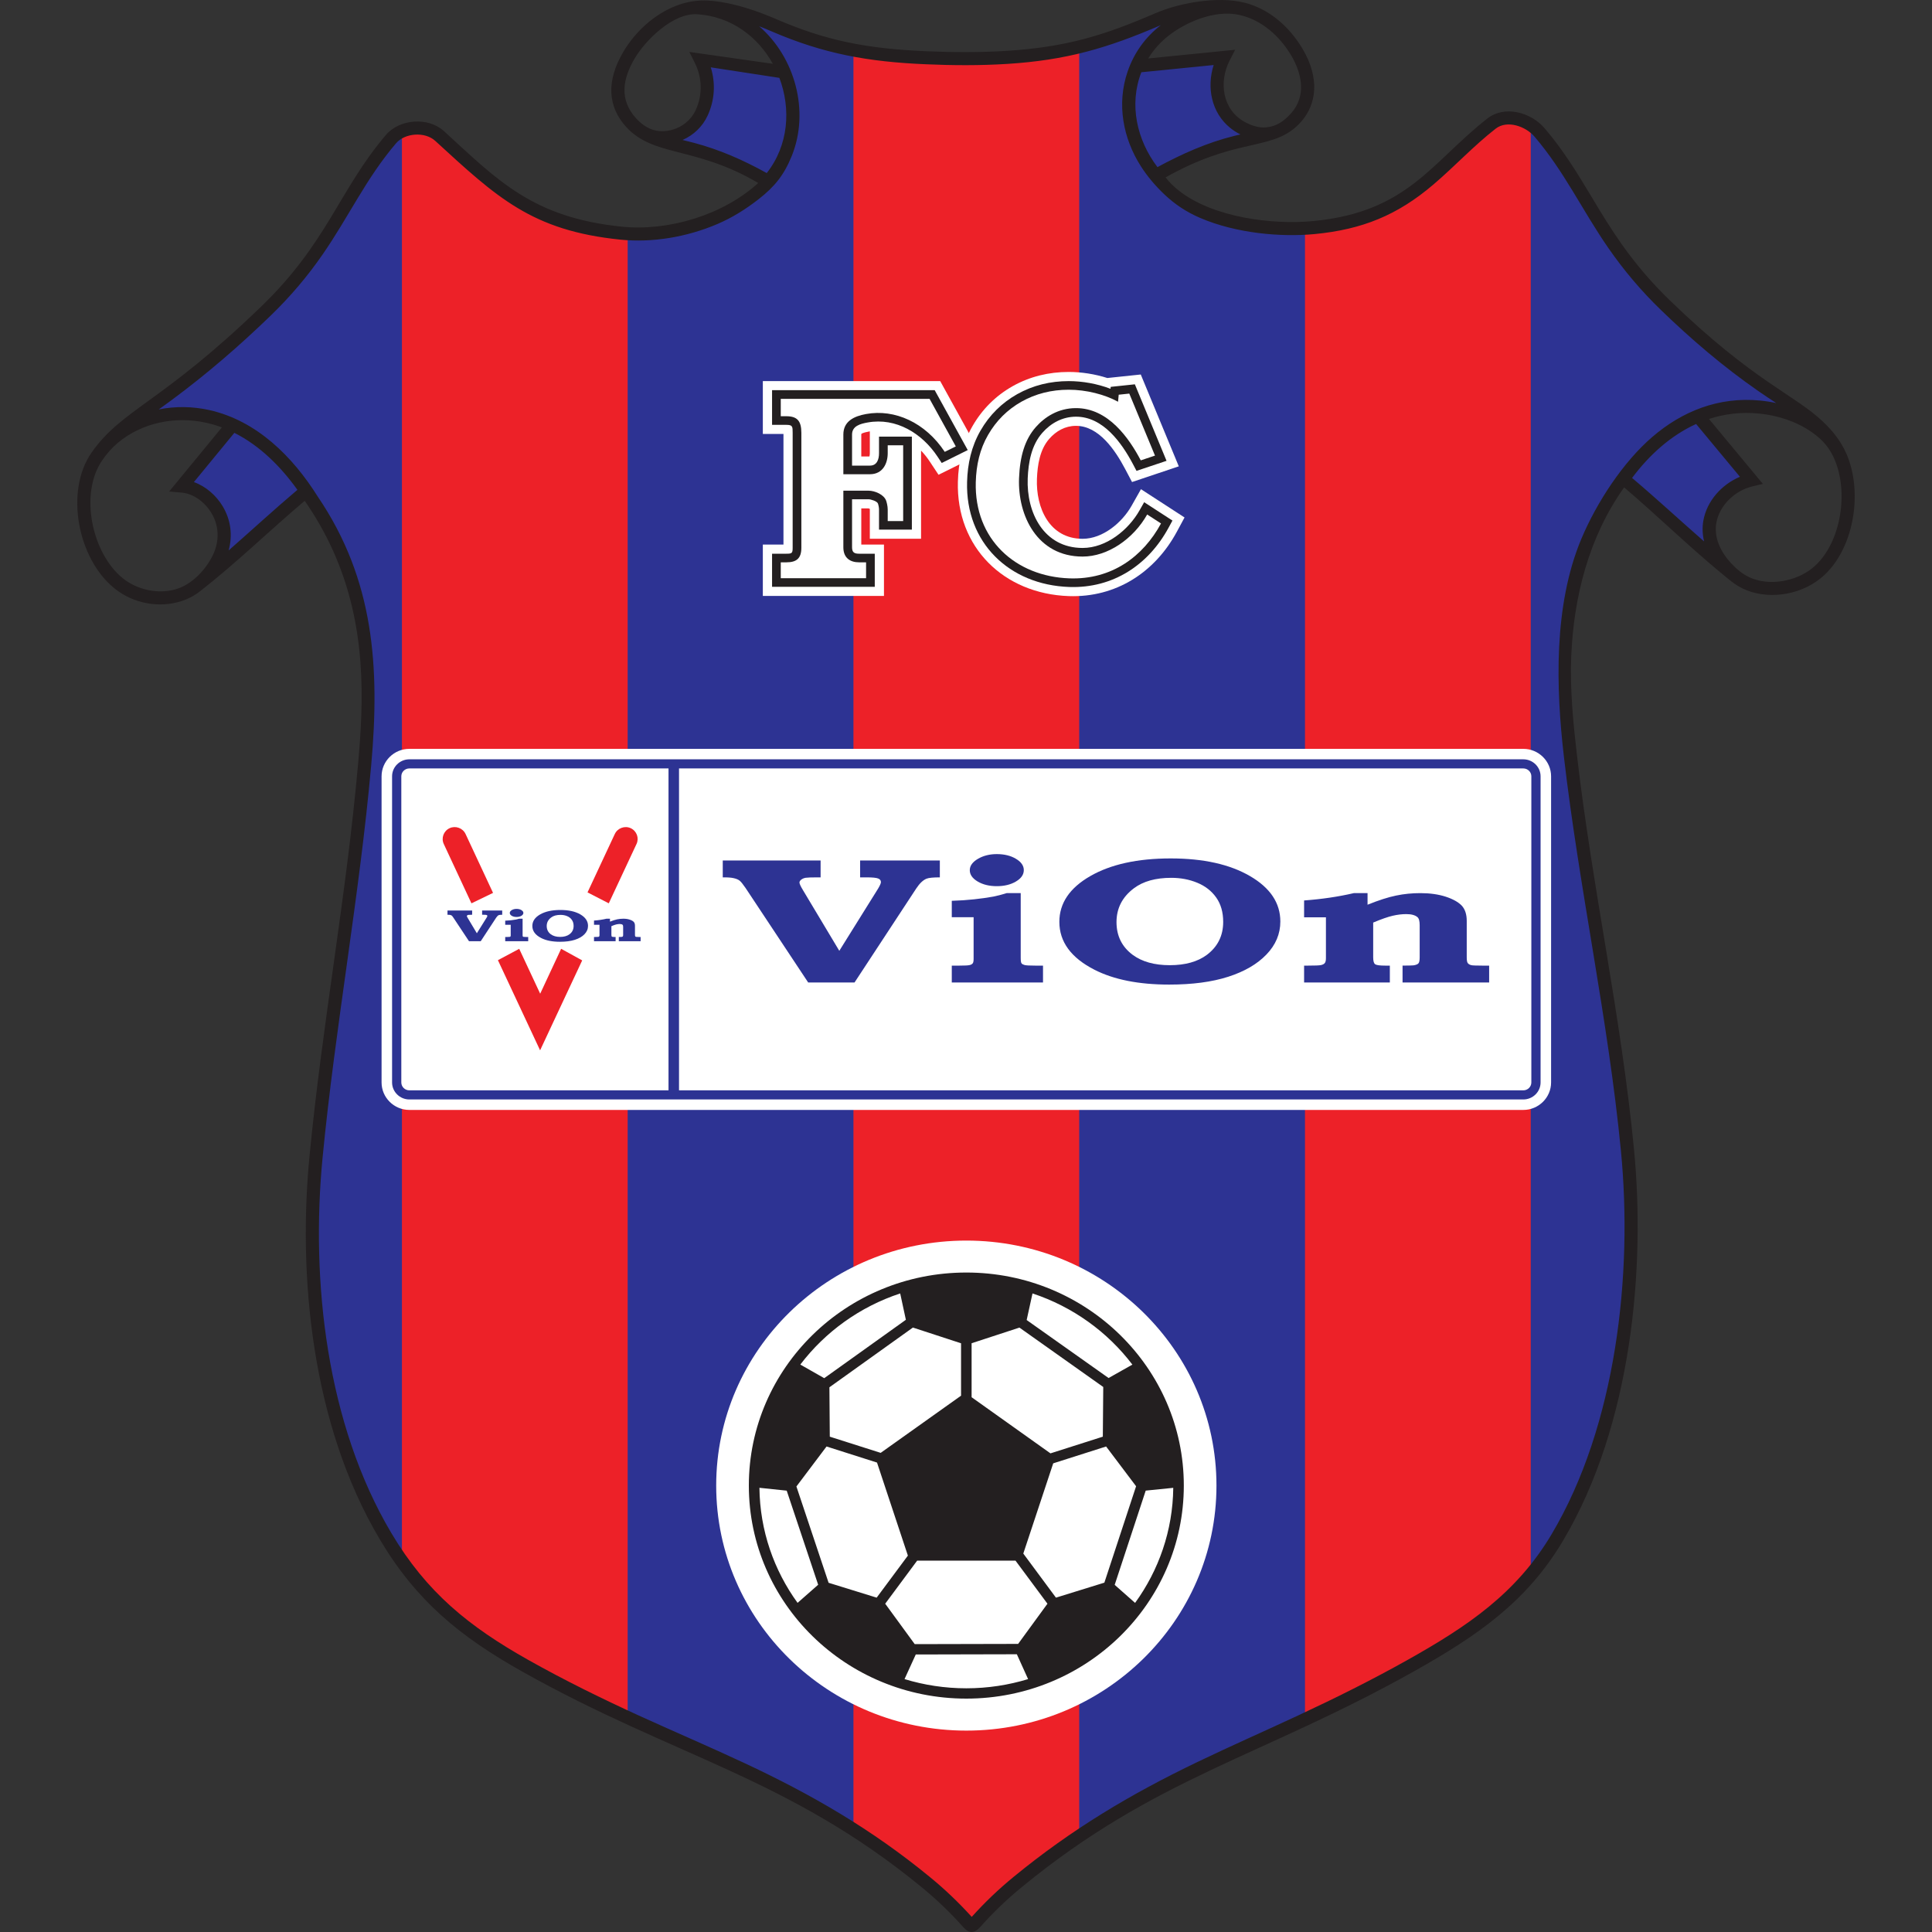 <svg width="50" height="50" viewBox="0 0 50 50" fill="none" xmlns="http://www.w3.org/2000/svg">
<rect x="0" y="0" width="50" height="50" fill="#333333" stroke="none"/>
<path fill-rule="evenodd" clip-rule="evenodd" d="M7.832 12.74L7.688 12.861C7.006 13.437 6.371 14.066 5.698 14.651C6.137 13.173 5.31 12.706 4.751 12.56L6.038 11.011C5.597 10.807 5.051 10.591 3.556 10.787C3.815 10.593 4.084 10.409 4.341 10.218C5.239 9.552 6.081 8.825 6.883 8.05C7.379 7.572 7.821 7.05 8.213 6.485C8.533 6.022 8.814 5.534 9.105 5.053C9.411 4.545 9.733 4.052 10.119 3.6C10.414 3.254 11.042 3.213 11.378 3.521C12.96 4.969 13.833 5.805 16.073 6.034C17.5 6.179 18.865 5.653 19.908 4.707C19.273 4.332 18.63 4.05 17.913 3.859C17.711 3.805 17.495 3.756 17.283 3.695C18.266 3.129 18.413 2.621 18.183 1.559L20.258 1.861C19.96 1.001 19.681 0.984 19.22 0.354C19.497 0.437 19.769 0.541 20.03 0.654C21.361 1.228 22.518 1.432 23.961 1.494C24.658 1.525 25.359 1.529 26.056 1.485C27.526 1.392 28.632 1.075 29.975 0.495C30.231 0.385 30.49 0.32 30.753 0.276C29.988 0.791 29.906 1.019 29.481 1.688L31.584 1.622C31.297 2.545 31.619 3.024 32.498 3.565C32.323 3.605 32.147 3.64 31.983 3.681C31.304 3.851 30.687 4.102 30.079 4.446L29.907 4.543L30.029 4.697C30.852 5.736 32.757 6.009 34.004 5.889C35.195 5.775 36.078 5.421 36.987 4.646C37.538 4.176 38.03 3.643 38.603 3.197C38.979 2.904 39.559 3.093 39.843 3.426C40.222 3.871 40.542 4.355 40.845 4.853C41.143 5.344 41.432 5.841 41.759 6.314C42.156 6.889 42.605 7.419 43.108 7.906C43.888 8.659 44.709 9.361 45.601 9.982C45.941 10.218 46.303 10.436 46.638 10.684C45.048 10.386 44.377 10.627 44.055 10.801L45.273 12.317C44.577 12.793 43.999 13.08 44.384 14.478C43.577 13.797 42.74 13.095 41.993 12.351C40.758 14.155 40.265 16.295 40.642 19.559C41.037 22.974 41.787 26.339 42.119 29.763C42.434 33.013 41.997 36.939 40.302 39.791C39.374 41.352 38.084 42.222 36.529 43.096C35.594 43.621 34.633 44.099 33.661 44.552C32.798 44.954 31.925 45.339 31.066 45.751C29.362 46.569 27.805 47.502 26.344 48.701C25.961 49.014 25.605 49.354 25.274 49.721L25.148 49.862L25.021 49.721C24.692 49.357 24.338 49.019 23.958 48.708C22.486 47.501 20.911 46.583 19.187 45.777C18.3 45.363 17.4 44.979 16.51 44.573C15.52 44.122 14.542 43.642 13.594 43.109C12.027 42.229 10.906 41.317 9.981 39.761C8.288 36.913 7.864 33.182 8.179 29.936C8.509 26.542 9.134 23.183 9.437 19.786C9.663 17.256 9.428 15.034 7.939 12.894L7.832 12.74" fill="#2D3393"/>
<path fill-rule="evenodd" clip-rule="evenodd" d="M33.773 5.907C33.852 5.903 33.929 5.897 34.004 5.89C35.195 5.775 36.078 5.421 36.987 4.646C37.538 4.176 38.03 3.644 38.603 3.197C38.895 2.969 39.311 3.033 39.615 3.23V40.755C38.775 41.747 37.731 42.42 36.529 43.096C35.63 43.601 34.707 44.062 33.773 44.5V5.907Z" fill="#ED2128"/>
<path fill-rule="evenodd" clip-rule="evenodd" d="M22.087 1.293C22.681 1.406 23.29 1.465 23.961 1.494C24.658 1.525 25.359 1.529 26.056 1.485C26.739 1.442 27.343 1.35 27.93 1.206V47.523C27.388 47.887 26.86 48.277 26.344 48.701C25.961 49.014 25.605 49.354 25.274 49.721L25.148 49.862L25.021 49.721C24.692 49.357 24.338 49.019 23.958 48.708C23.353 48.212 22.73 47.764 22.087 47.353V1.293Z" fill="#ED2128"/>
<path fill-rule="evenodd" clip-rule="evenodd" d="M10.402 3.395C10.717 3.257 11.129 3.292 11.378 3.521C12.96 4.97 13.833 5.806 16.073 6.034C16.13 6.04 16.187 6.045 16.244 6.048V44.451C15.345 44.035 14.457 43.595 13.594 43.109C12.257 42.358 11.245 41.584 10.402 40.406V3.395" fill="#ED2128"/>
<path fill-rule="evenodd" clip-rule="evenodd" d="M23.968 1.326C22.441 1.259 21.393 1.058 20.098 0.499C19.698 0.327 19.269 0.172 18.83 0.083C18.334 -0.018 17.945 -0.023 17.495 0.151C16.932 0.369 16.442 0.818 16.133 1.339C15.687 2.094 15.724 2.757 16.207 3.287C16.563 3.677 17.011 3.799 17.517 3.931C18.092 4.08 18.787 4.242 19.623 4.736C18.699 5.576 17.285 5.988 16.091 5.866C13.788 5.631 12.885 4.671 11.494 3.397C11.079 3.017 10.34 3.08 9.989 3.491C8.776 4.914 8.483 6.269 6.764 7.929C4.159 10.447 3.157 10.584 2.368 11.716C1.679 12.704 2.003 14.45 2.959 15.225C3.463 15.633 4.133 15.736 4.686 15.56C4.861 15.505 5.027 15.419 5.171 15.307C6.129 14.559 6.971 13.734 7.886 12.961C8.158 13.352 8.409 13.788 8.605 14.221C9.506 16.198 9.41 18.166 9.267 19.771C8.958 23.244 8.349 26.426 8.01 29.92C7.714 32.968 8.042 36.833 9.834 39.847C10.778 41.434 11.906 42.355 13.51 43.257C17.458 45.475 20.379 45.992 23.849 48.838C24.245 49.163 24.592 49.495 24.933 49.878C25.09 50.054 25.227 50.029 25.369 49.87C25.709 49.488 26.057 49.155 26.452 48.831C29.922 45.985 32.665 45.462 36.613 43.243C38.217 42.341 39.506 41.464 40.449 39.877C42.241 36.862 42.584 32.795 42.288 29.747C41.949 26.252 41.212 23.004 40.811 19.54C40.724 18.788 40.624 17.858 40.665 16.954C40.732 15.446 41.114 13.905 42.032 12.614C42.847 13.302 43.69 14.129 44.538 14.826C44.724 14.979 44.886 15.127 45.101 15.231C45.702 15.521 46.542 15.432 47.12 14.964C47.968 14.276 48.227 12.778 47.792 11.759C47.651 11.428 47.44 11.162 47.181 10.915C46.439 10.208 45.402 9.887 43.227 7.785C41.509 6.125 41.187 4.74 39.973 3.318C39.622 2.906 38.941 2.718 38.497 3.064C37.048 4.194 36.436 5.487 33.988 5.721C32.943 5.822 31.396 5.636 30.503 4.929C30.378 4.829 30.263 4.718 30.165 4.592C30.258 4.537 30.355 4.487 30.451 4.437C32.174 3.549 32.998 3.903 33.667 3.157C34.077 2.7 34.158 2.021 33.712 1.267C33.364 0.679 32.833 0.224 32.203 0.068C31.515 -0.102 30.537 0.069 29.907 0.34C28.58 0.913 27.611 1.218 26.045 1.317C25.366 1.359 24.646 1.355 23.968 1.326V1.326ZM18.395 1.743C18.522 2.151 18.498 2.593 18.314 2.99C18.181 3.28 17.945 3.5 17.665 3.622C17.767 3.647 17.865 3.671 17.958 3.696C18.64 3.878 19.244 4.147 19.843 4.479C20.41 3.761 20.474 2.817 20.17 2.015L18.395 1.743ZM17.397 3.359C17.658 3.287 17.886 3.106 18.004 2.85C18.187 2.455 18.174 2.008 17.979 1.621L17.84 1.344L20.001 1.651C19.613 0.951 18.924 0.425 18.044 0.369C17.424 0.329 16.711 1.03 16.427 1.51C16.114 2.039 16.022 2.579 16.46 3.06C16.714 3.339 17.015 3.463 17.397 3.359V3.359ZM31.409 1.683L29.538 1.87C29.212 2.707 29.423 3.625 29.955 4.325C30.588 3.983 31.229 3.695 31.941 3.517C31.992 3.504 32.046 3.492 32.101 3.479C32.007 3.432 31.918 3.375 31.836 3.309C31.354 2.918 31.224 2.267 31.409 1.683ZM29.715 1.513L31.966 1.288L31.824 1.564C31.54 2.117 31.63 2.835 32.212 3.155C32.395 3.256 32.585 3.311 32.76 3.297C33.034 3.275 33.231 3.135 33.413 2.932C33.81 2.489 33.699 1.914 33.418 1.438C33.119 0.932 32.649 0.515 32.082 0.388C31.53 0.264 30.906 0.487 30.447 0.779C30.152 0.966 29.9 1.211 29.715 1.513V1.513ZM19.648 0.68C20.575 1.482 20.959 2.876 20.491 4.035C20.29 4.533 20.044 4.835 19.625 5.161C19.304 5.41 18.964 5.627 18.568 5.797C17.773 6.137 16.878 6.286 16.056 6.202C13.757 5.968 12.856 5.104 11.263 3.645C10.997 3.402 10.48 3.438 10.249 3.709C9.866 4.158 9.554 4.637 9.251 5.14C8.958 5.625 8.676 6.113 8.353 6.58C7.954 7.158 7.508 7.682 7.002 8.171C6.189 8.957 5.352 9.68 4.443 10.353C4.335 10.434 4.222 10.514 4.108 10.596C4.536 10.51 4.984 10.516 5.416 10.612C6.646 10.887 7.575 11.818 8.223 12.851C9.687 15.006 9.832 17.27 9.607 19.801C9.303 23.2 8.678 26.557 8.349 29.953C8.037 33.161 8.454 36.86 10.128 39.675C11.039 41.209 12.133 42.094 13.678 42.962C14.624 43.494 15.593 43.969 16.581 44.42C17.472 44.825 18.373 45.211 19.259 45.625C21.018 46.446 22.563 47.344 24.066 48.578C24.455 48.896 24.812 49.237 25.148 49.609C25.485 49.234 25.844 48.891 26.235 48.571C27.73 47.345 29.252 46.434 30.992 45.599C31.852 45.186 32.725 44.802 33.589 44.399C34.559 43.947 35.512 43.473 36.445 42.949C37.975 42.089 39.243 41.241 40.156 39.705C41.832 36.884 42.26 32.983 41.949 29.779C41.617 26.356 40.868 22.993 40.473 19.578C40.269 17.816 40.199 15.672 40.927 13.941C41.319 13.009 42.004 11.957 42.766 11.304C43.526 10.652 44.467 10.261 45.552 10.366C45.691 10.379 45.83 10.401 45.968 10.431C45.809 10.326 45.651 10.223 45.504 10.12C44.6 9.492 43.78 8.791 42.989 8.027C42.475 7.53 42.024 6.997 41.618 6.41C41.288 5.933 41 5.435 40.699 4.941C40.399 4.448 40.089 3.976 39.713 3.536C39.489 3.273 39.008 3.096 38.708 3.33C38.134 3.777 37.649 4.305 37.098 4.774C36.164 5.571 35.251 5.94 34.021 6.058C33.15 6.141 31.996 6.04 31.067 5.643C30.692 5.483 30.399 5.281 30.136 5.033C29.903 4.812 29.695 4.568 29.525 4.302C29.063 3.577 28.896 2.694 29.181 1.856C29.351 1.356 29.653 0.954 30.04 0.652C28.652 1.25 27.593 1.558 26.067 1.654C25.365 1.698 24.655 1.694 23.953 1.663C22.47 1.599 21.325 1.397 19.962 0.809C19.859 0.764 19.754 0.721 19.648 0.68V0.68ZM45.029 12.339L43.895 10.973C43.24 11.27 42.683 11.774 42.238 12.369C42.871 12.904 43.478 13.467 44.102 14.012C44.06 13.838 44.05 13.657 44.083 13.472C44.174 12.964 44.556 12.539 45.029 12.339ZM44.228 10.843L45.623 12.523L45.358 12.586C44.906 12.693 44.501 13.07 44.419 13.531C44.349 13.919 44.538 14.293 44.8 14.576C44.934 14.721 45.1 14.861 45.281 14.943C45.793 15.177 46.482 15.044 46.904 14.703C47.616 14.126 47.849 12.825 47.499 11.94C47.365 11.599 47.17 11.377 46.87 11.171C46.474 10.9 45.993 10.748 45.519 10.702C45.059 10.657 44.627 10.712 44.228 10.843V10.843ZM5.018 12.476C5.328 12.587 5.594 12.822 5.761 13.099C5.976 13.454 6.024 13.859 5.917 14.245C6.512 13.724 7.093 13.187 7.697 12.677C7.266 12.074 6.723 11.532 6.065 11.202L5.018 12.476ZM5.509 14.366C5.681 14.008 5.676 13.615 5.469 13.272C5.308 13.006 5.018 12.776 4.698 12.748L4.377 12.721L5.742 11.061C5.612 11.012 5.479 10.973 5.341 10.942C4.542 10.763 3.675 10.934 3.044 11.465C2.888 11.596 2.766 11.74 2.649 11.908C2.048 12.77 2.376 14.316 3.175 14.963C3.548 15.265 4.087 15.385 4.551 15.249C4.97 15.127 5.325 14.745 5.509 14.366" fill="#231F20"/>
<path fill-rule="evenodd" clip-rule="evenodd" d="M10.594 19.38H39.423C39.819 19.38 40.142 19.7 40.142 20.091V28.014C40.142 28.405 39.819 28.725 39.423 28.725H10.594C10.198 28.725 9.875 28.405 9.875 28.014V20.091C9.875 19.7 10.198 19.38 10.594 19.38Z" fill="white"/>
<path fill-rule="evenodd" clip-rule="evenodd" d="M10.594 19.651H39.423C39.669 19.651 39.87 19.848 39.87 20.091V28.014C39.87 28.256 39.669 28.454 39.423 28.454H10.594C10.348 28.454 10.147 28.256 10.147 28.014V20.091C10.147 19.848 10.348 19.651 10.594 19.651ZM17.573 19.887V28.218H39.423C39.538 28.218 39.631 28.126 39.631 28.014V20.09C39.631 19.979 39.538 19.887 39.423 19.887H17.573ZM17.301 28.218V19.887H10.594C10.479 19.887 10.386 19.979 10.386 20.09V28.014C10.386 28.126 10.479 28.218 10.594 28.218H17.301Z" fill="#2D3393"/>
<path fill-rule="evenodd" clip-rule="evenodd" d="M25.009 32.106C28.583 32.106 31.482 34.946 31.482 38.447C31.482 41.949 28.583 44.788 25.009 44.788C21.434 44.788 18.535 41.949 18.535 38.447C18.535 34.946 21.434 32.106 25.009 32.106Z" fill="white"/>
<path fill-rule="evenodd" clip-rule="evenodd" d="M25.009 32.933C28.116 32.933 30.637 35.402 30.637 38.446C30.637 41.491 28.116 43.96 25.009 43.96C21.901 43.96 19.38 41.491 19.38 38.446C19.38 35.402 21.901 32.933 25.009 32.933ZM28.626 37.435L29.402 38.464L28.581 40.959L27.328 41.347L26.483 40.206L27.257 37.871L28.626 37.435ZM29.651 38.577L30.364 38.505C30.352 39.614 29.987 40.641 29.376 41.483L28.848 41.016L29.651 38.577ZM29.306 35.316L28.69 35.663L26.57 34.162L26.721 33.474C27.763 33.818 28.662 34.469 29.306 35.316V35.316ZM28.552 35.895L28.541 37.181L27.186 37.613L25.145 36.16V34.763L26.383 34.358L28.552 35.895ZM27.108 41.504L26.349 42.544L23.673 42.55L22.909 41.504L23.736 40.389H26.281L27.108 41.504ZM26.316 42.812L26.607 43.455C26.102 43.609 25.565 43.693 25.009 43.693C24.451 43.693 23.914 43.609 23.409 43.455L23.7 42.818L26.316 42.812ZM22.688 41.347L21.444 40.962L20.611 38.47L21.391 37.435L22.697 37.851L23.496 40.259L22.688 41.347ZM21.174 41.013L20.641 41.482C20.03 40.639 19.666 39.613 19.654 38.504L20.36 38.578L21.174 41.013ZM21.475 37.181L21.465 35.903L23.626 34.357L24.872 34.764V36.12L22.792 37.6L21.475 37.181ZM21.331 35.667L20.712 35.315C21.356 34.468 22.255 33.818 23.297 33.474L23.444 34.156L21.331 35.667Z" fill="#231F20"/>
<path fill-rule="evenodd" clip-rule="evenodd" d="M22.29 11.813L22.501 11.813C22.508 11.788 22.511 11.748 22.511 11.73V11.164C22.506 11.165 22.502 11.165 22.497 11.166C22.457 11.174 22.315 11.2 22.291 11.232C22.289 11.236 22.29 11.242 22.29 11.246V11.813ZM23.837 11.662V13.943H22.511V13.184C22.51 13.179 22.51 13.174 22.509 13.167C22.496 13.163 22.482 13.159 22.473 13.158H22.29V14.093H22.877V15.423H19.742V14.093H20.276V11.231H19.742V9.862H24.332L25.373 11.75L24.289 12.287L24.063 11.946C23.996 11.845 23.921 11.75 23.837 11.662Z" fill="white"/>
<path fill-rule="evenodd" clip-rule="evenodd" d="M28.658 9.783L29.523 9.692L30.507 12.069L29.297 12.475L29.113 12.127C28.867 11.663 28.441 11.017 27.843 11.021C27.567 11.022 27.332 11.154 27.154 11.358C26.91 11.635 26.85 12.035 26.836 12.39C26.806 13.14 27.157 13.944 28.018 13.944C28.543 13.944 29.04 13.523 29.285 13.09L29.528 12.66L30.656 13.392L30.456 13.763C29.888 14.813 28.88 15.469 27.662 15.427C25.976 15.369 24.745 14.162 24.79 12.467C24.803 11.959 24.912 11.472 25.168 11.028C25.419 10.592 25.767 10.243 26.208 9.994C26.655 9.743 27.146 9.626 27.659 9.626C27.99 9.626 28.337 9.681 28.658 9.783" fill="white"/>
<path fill-rule="evenodd" clip-rule="evenodd" d="M28.74 10.062L28.745 10.012L29.37 9.946L30.19 11.926L29.413 12.186L29.324 12.017C29.031 11.463 28.549 10.78 27.842 10.784C27.496 10.786 27.198 10.948 26.974 11.203C26.691 11.525 26.614 11.966 26.597 12.381C26.562 13.265 27.011 14.181 28.018 14.181C28.632 14.181 29.205 13.716 29.493 13.205L29.611 12.997L30.343 13.472L30.245 13.652C29.721 14.622 28.803 15.23 27.671 15.191C26.115 15.137 24.986 14.04 25.028 12.474C25.04 12.004 25.139 11.555 25.375 11.145C25.605 10.745 25.922 10.428 26.326 10.2C26.737 9.97 27.186 9.863 27.659 9.863C28.012 9.863 28.398 9.931 28.74 10.062" fill="#231F20"/>
<path fill-rule="evenodd" clip-rule="evenodd" d="M22.051 12.05H22.514C22.698 12.05 22.749 11.886 22.749 11.73V11.3H23.599V13.707H22.749V13.184C22.749 13.141 22.736 13.072 22.721 13.031C22.699 12.971 22.538 12.921 22.479 12.921H22.051V14.164C22.051 14.293 22.106 14.33 22.232 14.33H22.639V15.187H19.981V14.33H20.349C20.491 14.33 20.514 14.32 20.514 14.178V11.201C20.514 11.039 20.513 10.995 20.349 10.995H19.981V10.098H24.19L25.045 11.648L24.372 11.982L24.262 11.816C23.866 11.219 23.192 10.799 22.454 10.934C22.268 10.967 22.051 11.023 22.051 11.246V12.05Z" fill="#231F20"/>
<path d="M20.206 10.322H24.057L24.736 11.553L24.45 11.694C23.947 10.934 23.156 10.579 22.414 10.715C22.098 10.772 21.826 10.904 21.826 11.246V12.273H22.514C22.851 12.273 22.974 11.986 22.974 11.731V11.524H23.374V13.485H22.974V13.185C22.974 13.098 22.947 12.996 22.933 12.957C22.876 12.799 22.642 12.699 22.479 12.699H21.826V14.165C21.826 14.44 22.003 14.553 22.232 14.553H22.414V14.964H20.206V14.553H20.349C20.608 14.553 20.739 14.457 20.739 14.178V11.202C20.739 10.891 20.63 10.772 20.349 10.772H20.206V10.322" fill="white"/>
<path d="M28.952 10.215L29.226 10.186L29.891 11.791L29.523 11.914C29.222 11.345 28.683 10.557 27.84 10.562C27.384 10.564 27.034 10.794 26.804 11.056C26.526 11.373 26.396 11.8 26.373 12.372C26.334 13.341 26.843 14.404 28.018 14.404C28.668 14.404 29.331 13.949 29.689 13.315L30.047 13.547C29.586 14.399 28.776 15.006 27.678 14.968C26.277 14.92 25.214 13.954 25.253 12.48C25.265 12.032 25.358 11.624 25.571 11.256C25.783 10.887 26.072 10.601 26.436 10.395C26.802 10.19 27.209 10.086 27.659 10.086C28.114 10.086 28.591 10.209 28.935 10.397L28.952 10.215" fill="white"/>
<path d="M11.581 23.564H12.219V23.674H12.199C12.159 23.674 12.133 23.675 12.122 23.677C12.111 23.678 12.101 23.682 12.093 23.689C12.085 23.695 12.082 23.701 12.082 23.707C12.082 23.715 12.089 23.732 12.104 23.756L12.341 24.153L12.595 23.746C12.607 23.726 12.613 23.712 12.613 23.705C12.613 23.694 12.607 23.686 12.595 23.681C12.583 23.676 12.558 23.674 12.518 23.674H12.477V23.564H12.997V23.674C12.954 23.674 12.925 23.677 12.911 23.682C12.888 23.691 12.866 23.712 12.843 23.746L12.441 24.359H12.138L11.729 23.742C11.713 23.717 11.7 23.702 11.691 23.695C11.682 23.688 11.669 23.683 11.653 23.679C11.636 23.675 11.613 23.674 11.581 23.674V23.564" fill="#2D3393"/>
<path d="M13.369 23.522C13.417 23.522 13.459 23.532 13.493 23.553C13.527 23.573 13.545 23.598 13.545 23.626C13.545 23.656 13.527 23.68 13.493 23.701C13.459 23.721 13.417 23.731 13.369 23.731C13.32 23.731 13.278 23.721 13.244 23.701C13.21 23.68 13.193 23.656 13.193 23.627C13.193 23.599 13.21 23.574 13.245 23.553C13.28 23.532 13.322 23.522 13.369 23.522V23.522ZM13.525 23.776V24.198C13.525 24.218 13.526 24.23 13.53 24.235C13.534 24.24 13.541 24.243 13.551 24.246C13.561 24.248 13.583 24.249 13.618 24.249H13.67V24.359H13.075V24.249H13.126C13.159 24.249 13.181 24.248 13.19 24.246C13.199 24.244 13.206 24.241 13.211 24.236C13.215 24.231 13.217 24.221 13.217 24.206V23.934H13.075V23.827C13.126 23.825 13.174 23.822 13.221 23.817C13.267 23.812 13.309 23.806 13.345 23.799C13.369 23.795 13.398 23.787 13.433 23.776H13.525" fill="#2D3393"/>
<path d="M14.502 23.55C14.715 23.55 14.888 23.588 15.02 23.665C15.152 23.742 15.218 23.841 15.218 23.961C15.218 24.042 15.188 24.114 15.127 24.177C15.067 24.24 14.983 24.288 14.877 24.322C14.771 24.356 14.643 24.373 14.493 24.373C14.294 24.373 14.132 24.341 14.006 24.276C13.853 24.198 13.777 24.094 13.777 23.964C13.777 23.842 13.844 23.743 13.977 23.666C14.111 23.589 14.286 23.55 14.502 23.55ZM14.506 23.677C14.404 23.677 14.323 23.699 14.263 23.745C14.187 23.802 14.149 23.875 14.149 23.965C14.149 24.055 14.184 24.127 14.255 24.179C14.316 24.224 14.397 24.247 14.496 24.247C14.597 24.247 14.678 24.224 14.738 24.179C14.81 24.126 14.845 24.054 14.845 23.964C14.845 23.901 14.83 23.848 14.799 23.805C14.769 23.762 14.728 23.73 14.676 23.709C14.624 23.687 14.567 23.677 14.506 23.677Z" fill="#2D3393"/>
<path d="M15.786 23.776V23.852C15.859 23.823 15.921 23.803 15.973 23.792C16.024 23.782 16.077 23.776 16.131 23.776C16.194 23.776 16.248 23.784 16.296 23.8C16.344 23.815 16.379 23.835 16.401 23.858C16.422 23.881 16.433 23.915 16.433 23.958V24.195C16.433 24.215 16.436 24.228 16.441 24.234C16.445 24.24 16.453 24.244 16.463 24.246C16.471 24.248 16.494 24.249 16.533 24.249H16.579V24.359H16.015V24.249C16.058 24.249 16.082 24.248 16.087 24.247C16.103 24.245 16.113 24.241 16.119 24.234C16.124 24.228 16.127 24.215 16.127 24.195V23.986C16.127 23.959 16.122 23.941 16.112 23.933C16.097 23.92 16.072 23.913 16.039 23.913C16.011 23.913 15.982 23.917 15.95 23.924C15.919 23.931 15.877 23.946 15.823 23.969V24.195C15.823 24.22 15.828 24.235 15.837 24.241C15.846 24.246 15.867 24.249 15.901 24.249H15.932V24.359H15.373V24.249H15.401C15.445 24.249 15.472 24.248 15.483 24.246C15.493 24.244 15.502 24.24 15.507 24.234C15.512 24.228 15.515 24.217 15.515 24.2V23.934H15.373V23.824C15.488 23.816 15.596 23.8 15.697 23.776H15.786" fill="#2D3393"/>
<path d="M18.705 22.269H21.237V22.706H21.157C20.997 22.706 20.894 22.71 20.849 22.717C20.805 22.725 20.767 22.741 20.736 22.765C20.706 22.789 20.69 22.814 20.69 22.839C20.69 22.871 20.72 22.936 20.779 23.034L21.721 24.607L22.727 22.994C22.775 22.913 22.798 22.859 22.798 22.829C22.798 22.786 22.775 22.755 22.728 22.736C22.681 22.716 22.581 22.706 22.424 22.706H22.26V22.269H24.323V22.706C24.153 22.706 24.038 22.717 23.98 22.74C23.89 22.775 23.801 22.86 23.712 22.994L22.115 25.427H20.916L19.293 22.978C19.226 22.88 19.175 22.817 19.14 22.79C19.105 22.763 19.054 22.741 18.989 22.727C18.924 22.711 18.83 22.705 18.705 22.706V22.269" fill="#2D3393"/>
<path d="M25.797 22.104C25.99 22.104 26.156 22.144 26.291 22.225C26.428 22.306 26.496 22.404 26.496 22.518C26.496 22.635 26.428 22.733 26.291 22.814C26.156 22.894 25.99 22.934 25.797 22.934C25.604 22.934 25.439 22.894 25.303 22.814C25.166 22.733 25.098 22.635 25.098 22.52C25.098 22.407 25.169 22.309 25.308 22.227C25.448 22.145 25.611 22.104 25.797 22.104V22.104ZM26.416 23.114V24.786C26.416 24.866 26.423 24.915 26.439 24.933C26.454 24.952 26.482 24.965 26.521 24.976C26.56 24.985 26.648 24.99 26.787 24.99H26.993V25.427H24.632V24.99H24.835C24.967 24.99 25.051 24.986 25.089 24.977C25.126 24.97 25.153 24.955 25.171 24.935C25.188 24.916 25.197 24.877 25.197 24.818V23.738H24.632V23.313C24.834 23.307 25.026 23.294 25.21 23.274C25.396 23.254 25.56 23.231 25.706 23.204C25.8 23.186 25.916 23.156 26.053 23.114H26.416Z" fill="#2D3393"/>
<path d="M30.297 22.216C31.142 22.216 31.826 22.368 32.35 22.673C32.873 22.977 33.135 23.369 33.135 23.848C33.135 24.169 33.015 24.454 32.775 24.703C32.536 24.952 32.205 25.144 31.784 25.279C31.363 25.414 30.855 25.481 30.259 25.481C29.471 25.481 28.827 25.353 28.325 25.097C27.719 24.788 27.416 24.374 27.416 23.857C27.416 23.375 27.683 22.981 28.213 22.675C28.744 22.369 29.439 22.216 30.297 22.216V22.216ZM30.312 22.718C29.907 22.718 29.585 22.808 29.346 22.988C29.045 23.214 28.895 23.506 28.895 23.864C28.895 24.221 29.035 24.504 29.315 24.712C29.557 24.89 29.877 24.979 30.273 24.979C30.673 24.979 30.993 24.89 31.233 24.712C31.515 24.5 31.656 24.215 31.656 23.859C31.656 23.608 31.596 23.398 31.475 23.227C31.354 23.057 31.191 22.93 30.984 22.845C30.778 22.76 30.553 22.718 30.312 22.718" fill="#2D3393"/>
<path d="M35.392 23.114V23.414C35.68 23.298 35.926 23.219 36.131 23.177C36.336 23.134 36.546 23.114 36.759 23.114C37.007 23.114 37.225 23.145 37.415 23.206C37.604 23.268 37.742 23.346 37.83 23.438C37.916 23.531 37.959 23.663 37.959 23.833V24.775C37.959 24.855 37.968 24.906 37.988 24.928C38.007 24.952 38.037 24.968 38.078 24.979C38.108 24.986 38.2 24.99 38.353 24.99H38.539V25.427H36.298V24.99C36.469 24.989 36.564 24.986 36.584 24.983C36.647 24.973 36.689 24.955 36.71 24.931C36.731 24.907 36.741 24.855 36.741 24.775V23.944C36.741 23.837 36.722 23.768 36.684 23.736C36.623 23.683 36.526 23.657 36.393 23.657C36.284 23.657 36.166 23.671 36.041 23.7C35.917 23.729 35.749 23.787 35.538 23.876V24.775C35.538 24.873 35.555 24.933 35.591 24.956C35.626 24.979 35.711 24.99 35.847 24.99H35.969V25.427H33.75V24.99H33.861C34.036 24.99 34.145 24.986 34.187 24.976C34.229 24.967 34.261 24.952 34.282 24.928C34.304 24.906 34.315 24.862 34.315 24.796V23.74H33.75V23.304C34.208 23.27 34.637 23.207 35.037 23.114H35.392" fill="#2D3393"/>
<path fill-rule="evenodd" clip-rule="evenodd" d="M15.205 23.095L15.91 21.586C15.981 21.432 16.167 21.362 16.322 21.433C16.477 21.505 16.545 21.686 16.474 21.84L15.755 23.378L15.205 23.095Z" fill="#ED2128"/>
<path fill-rule="evenodd" clip-rule="evenodd" d="M13.437 24.555L13.98 25.717L14.522 24.555L15.067 24.855L14.334 26.42L13.978 27.182L13.977 27.18L13.977 27.181L12.886 24.849L13.437 24.555" fill="#ED2128"/>
<path fill-rule="evenodd" clip-rule="evenodd" d="M12.049 21.584L12.76 23.108L12.201 23.378L11.485 21.843C11.413 21.689 11.481 21.505 11.636 21.433C11.791 21.362 11.977 21.43 12.049 21.584Z" fill="#ED2128"/>
</svg>
